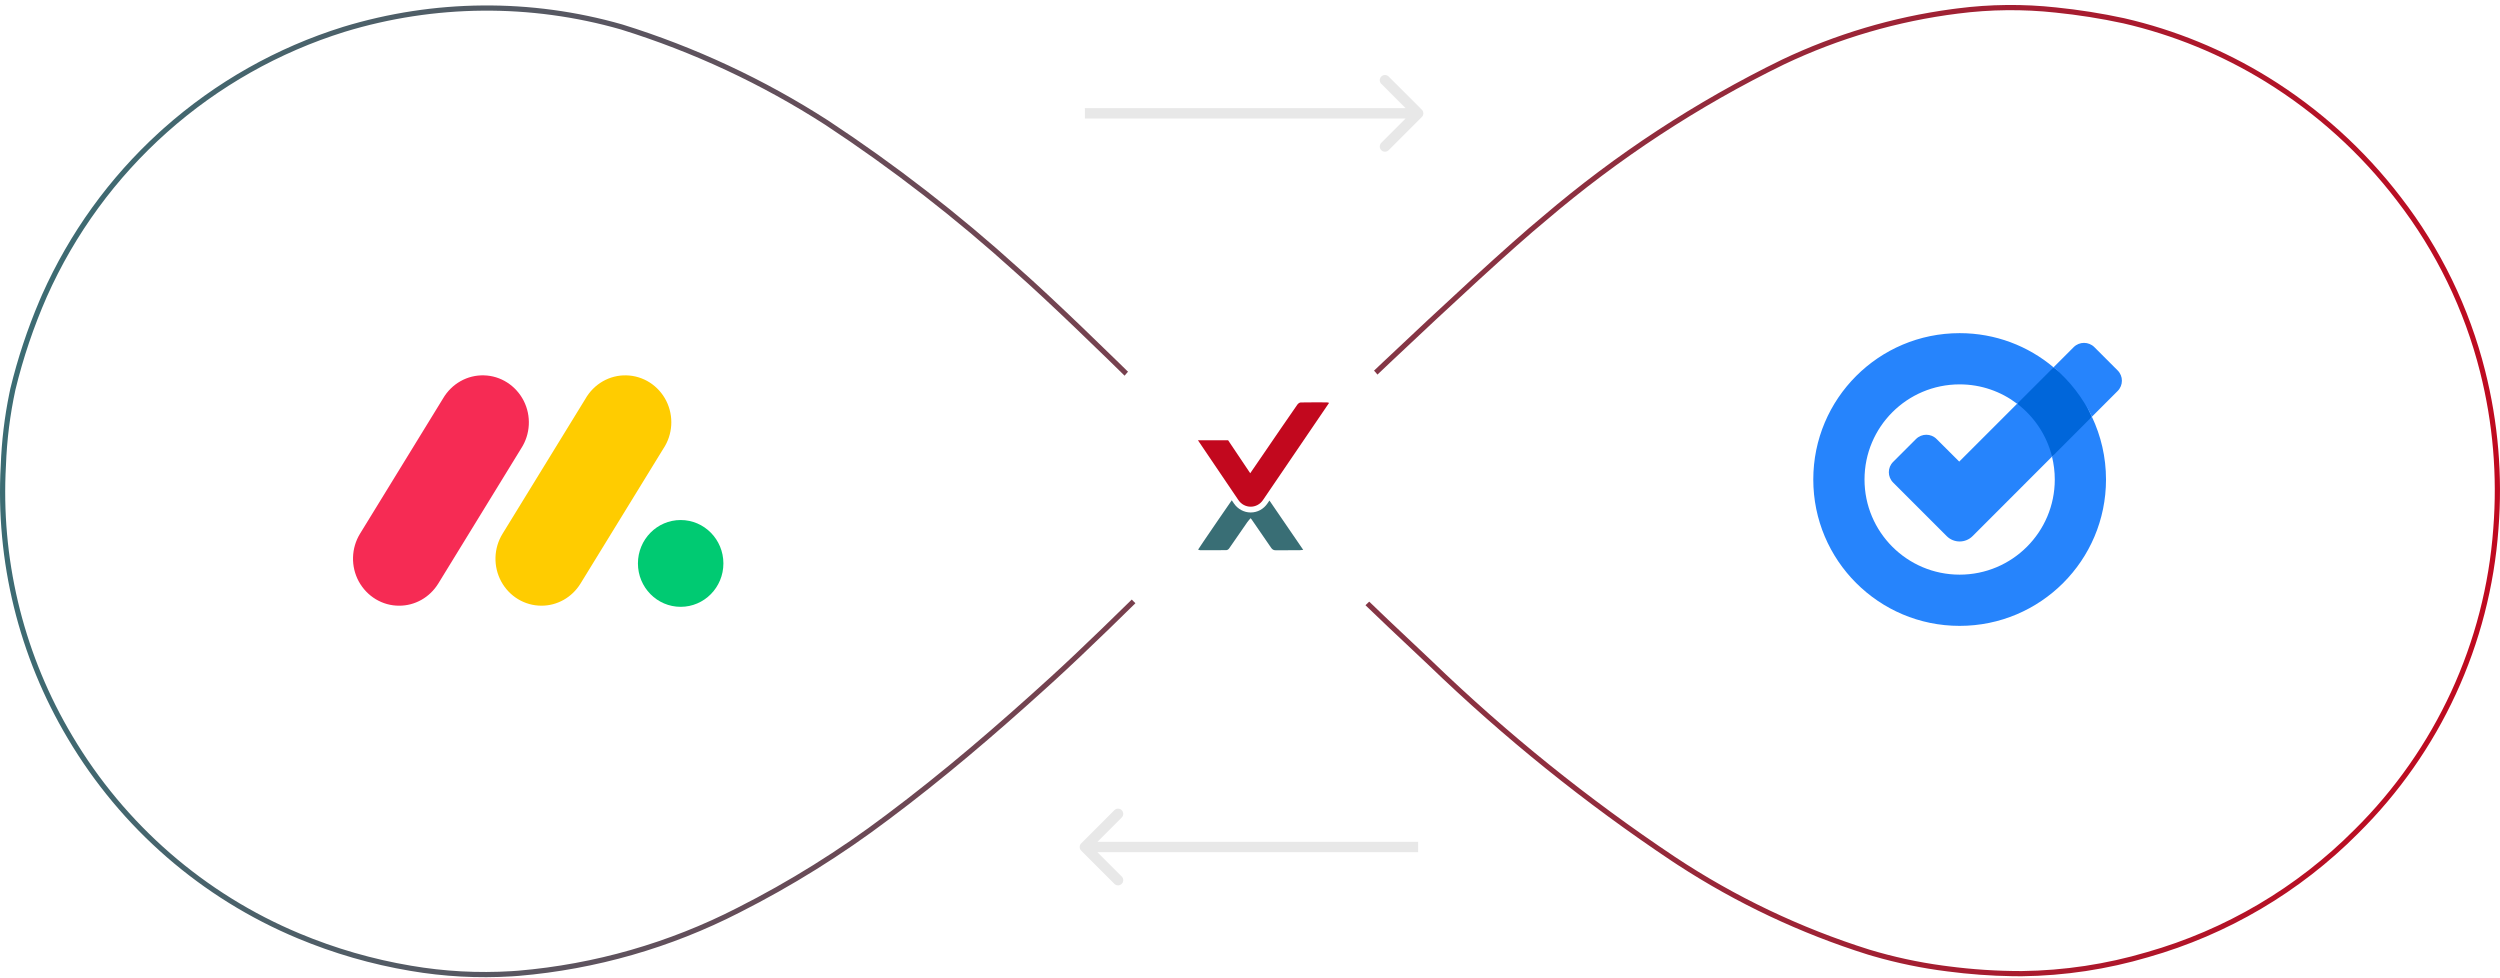 <svg width="432" height="169" viewBox="0 0 432 169" fill="none" xmlns="http://www.w3.org/2000/svg">
<path opacity="0.4" d="M186.835 145.727C186.483 146.078 186.483 146.648 186.835 147L192.562 152.727C192.914 153.079 193.484 153.079 193.835 152.727C194.187 152.376 194.187 151.806 193.835 151.454L188.744 146.363L193.835 141.272C194.187 140.921 194.187 140.351 193.835 139.999C193.484 139.648 192.914 139.648 192.562 139.999L186.835 145.727ZM245.055 146.363L245.055 145.463L187.471 145.463L187.471 146.363L187.471 147.263L245.055 147.263L245.055 146.363Z" fill="#C5C5C5"/>
<path opacity="0.4" d="M245.689 20.224C246.04 19.873 246.04 19.303 245.689 18.951L239.961 13.224C239.61 12.873 239.04 12.873 238.688 13.224C238.337 13.575 238.337 14.145 238.688 14.497L243.78 19.588L238.688 24.679C238.337 25.03 238.337 25.6 238.688 25.952C239.04 26.303 239.61 26.303 239.961 25.952L245.689 20.224ZM187.469 19.588L187.469 20.488L245.052 20.488L245.052 19.588L245.052 18.688L187.469 18.688L187.469 19.588Z" fill="#C5C5C5"/>
<path d="M59.299 4.641C75.002 -0.146 91.753 -0.29 107.535 4.227C120.088 8.125 132.055 13.709 143.108 20.825C154.732 28.486 165.75 37.029 176.066 46.378C187.995 56.914 213.491 82.673 215.676 84.925C212.916 87.535 193.219 107.58 182.216 117.607L180.485 119.179C171.82 127.019 162.954 134.603 153.59 141.599C145.489 147.72 136.857 153.104 127.798 157.686C115.909 163.781 102.947 167.499 89.637 168.632L88.461 168.714C82.585 169.077 76.684 168.758 70.879 167.762C64.206 166.638 57.683 164.753 51.438 162.146C34.829 155.219 20.899 143.11 11.723 127.62C3.245 113.402 -0.792 96.972 0.129 80.441C0.277 76.249 0.774 72.076 1.616 67.968L1.789 67.147C3.052 61.934 4.743 56.836 6.843 51.902L7.269 50.918C12.002 40.289 18.878 30.756 27.46 22.916L28.296 22.163C37.268 14.183 47.837 8.209 59.299 4.641ZM338.259 1.451C343.908 0.724 349.623 0.667 355.285 1.282C359.24 1.685 363.169 2.306 367.055 3.146C375.857 5.171 384.27 8.621 391.962 13.357C400.807 18.817 408.579 25.852 414.892 34.113C421.748 42.992 426.699 53.193 429.434 64.075C431.682 72.987 432.461 82.207 431.738 91.37C430.289 111.287 421.665 130 407.468 144.032C397.408 154.145 384.922 161.504 371.206 165.403C364.117 167.5 356.773 168.608 349.382 168.698L347.767 168.687C343.998 168.627 340.236 168.35 336.498 167.858C332.136 167.315 327.824 166.426 323.603 165.201L322.76 164.952C311.154 161.305 300.101 156.091 289.906 149.456L288.922 148.81C273.91 138.791 259.827 127.444 246.84 114.907C237.798 106.449 228.463 97.419 219.496 88.66L215.677 84.926C221.206 79.465 254.909 47.023 266.626 37.376C279.188 26.648 293.058 17.556 307.904 10.316C317.186 5.903 327.093 2.956 337.272 1.579L338.259 1.451ZM107.279 5.089C91.668 0.623 75.098 0.765 59.565 5.499C48.226 9.03 37.77 14.94 28.894 22.835C20.017 30.73 12.925 40.429 8.091 51.284C5.815 56.473 3.999 61.852 2.664 67.358C1.731 71.673 1.184 76.062 1.028 80.474L1.027 80.482V80.491C0.145 96.332 3.865 112.08 11.723 125.835L12.496 127.159L12.497 127.162C21.575 142.485 35.356 154.464 51.786 161.315C57.967 163.897 64.424 165.762 71.028 166.874H71.03C76.768 167.858 82.599 168.174 88.406 167.815L89.567 167.734C102.758 166.61 115.604 162.926 127.387 156.885L127.392 156.883C136.403 152.325 144.99 146.969 153.048 140.88L153.052 140.877C163.008 133.44 172.405 125.33 181.609 116.942C191.99 107.483 209.972 89.24 214.397 84.909C209.856 80.289 186.662 56.937 175.471 47.053L175.462 47.045C165.182 37.729 154.203 29.215 142.621 21.581C131.639 14.511 119.75 8.963 107.279 5.089ZM355.188 2.177C349.596 1.569 343.952 1.626 338.374 2.344H338.37C327.94 3.649 317.785 6.614 308.291 11.129C293.516 18.334 279.713 27.384 267.211 38.06L267.204 38.065L267.198 38.07C255.912 47.363 224.089 77.942 216.963 84.924C226.882 94.632 237.351 104.8 247.454 114.25L247.459 114.255L247.465 114.26C260.413 126.759 274.455 138.071 289.422 148.061C299.816 154.956 311.129 160.353 323.026 164.093C327.187 165.348 331.441 166.271 335.747 166.854L336.609 166.966L336.615 166.967C340.847 167.524 345.112 167.801 349.381 167.798C356.686 167.708 363.944 166.612 370.95 164.54L370.96 164.537C384.528 160.68 396.878 153.401 406.829 143.397L406.835 143.393C420.878 129.513 429.408 111.004 430.841 91.305V91.299C431.556 82.234 430.785 73.112 428.561 64.295V64.294C425.856 53.532 420.96 43.445 414.18 34.664L414.177 34.66C407.931 26.486 400.241 19.525 391.489 14.123V14.122C383.884 9.439 375.567 6.028 366.865 4.024V4.025C363.012 3.193 359.116 2.576 355.194 2.177H355.188Z" fill="url(#paint0_linear_1635_4930)"/>
<g filter="url(#filter0_d_1635_4930)">
<ellipse cx="216.261" cy="82.672" rx="28.792" ry="28.813" fill="white"/>
</g>
<path fill-rule="evenodd" clip-rule="evenodd" d="M219.018 86.99C218.341 87.985 217.284 88.556 216.118 88.556C214.964 88.556 213.877 87.967 213.21 86.982C213.096 86.812 212.974 86.633 212.85 86.447C211.194 88.827 209.565 91.228 207.929 93.624C207.635 94.055 207.352 94.493 207.031 94.975C207.193 95.024 207.28 95.072 207.366 95.072C208.882 95.077 210.398 95.085 211.914 95.063C212.074 95.061 212.284 94.928 212.382 94.787C213.446 93.269 214.49 91.734 215.547 90.211C215.707 89.979 215.909 89.779 216.111 89.542C216.211 89.669 216.253 89.718 216.29 89.771C217.409 91.393 218.533 93.013 219.642 94.643C219.847 94.943 220.068 95.092 220.437 95.086C221.823 95.066 223.211 95.08 224.597 95.075C224.766 95.075 224.933 95.044 225.197 95.018C223.221 92.129 221.291 89.31 219.359 86.489L219.018 86.99Z" fill="#396E75"/>
<path fill-rule="evenodd" clip-rule="evenodd" d="M229.667 69.615C229.482 69.572 229.391 69.531 229.299 69.531C228.549 69.529 227.798 69.525 227.047 69.525C226.282 69.525 225.517 69.53 224.752 69.545C224.556 69.549 224.314 69.74 224.182 69.918C223.738 70.514 218.833 77.7 218.412 78.316C217.665 79.407 216.917 80.497 216.039 81.776C214.07 78.848 212.215 76.073 212.215 76.073H207C207 76.073 211.677 82.984 213.991 86.405C214.51 87.173 215.315 87.557 216.118 87.557C216.92 87.557 217.722 87.175 218.242 86.411C222.05 80.812 225.858 75.214 229.666 69.615L229.667 69.615Z" fill="#C2081E"/>
<path d="M354.855 63.467L350.646 65.784L348.562 69.769L350.646 74.645L354.592 78.915L358.861 76.537L361.481 72.015L358.861 66.421L354.855 63.467Z" fill="#0066DA"/>
<path d="M338.556 79.764L348.561 69.759C351.505 71.994 353.67 75.201 354.591 78.904L340.863 92.642C339.629 93.876 337.625 93.876 336.391 92.642L327.135 83.385C326.143 82.394 326.143 80.796 327.135 79.814L331.08 75.869C332.072 74.878 333.67 74.878 334.651 75.869L338.556 79.764ZM365.921 64.002L361.905 59.986C360.924 59.005 359.315 59.005 358.334 59.986L354.854 63.466C357.636 65.793 359.902 68.707 361.48 72.015L365.921 67.573C366.913 66.592 366.913 64.984 365.921 64.002ZM355.066 82.859C355.066 91.944 347.701 99.299 338.627 99.299C329.553 99.299 322.188 91.944 322.188 82.859C322.188 73.775 329.542 66.42 338.627 66.42C342.36 66.42 345.8 67.665 348.561 69.769L354.854 63.476C350.463 59.784 344.808 57.568 338.627 57.568C324.656 57.568 313.336 68.889 313.336 82.859C313.336 96.83 324.656 108.151 338.627 108.151C352.598 108.151 363.918 96.83 363.918 82.859C363.918 78.985 363.038 75.302 361.48 72.015L354.591 78.914C354.894 80.179 355.066 81.504 355.066 82.859Z" fill="#2684FC"/>
<g clip-path="url(#clip0_1635_4930)">
<path d="M68.961 104.665C67.547 104.668 66.156 104.281 64.933 103.545C63.709 102.808 62.696 101.748 61.996 100.472C61.308 99.205 60.964 97.768 61.003 96.314C61.041 94.86 61.461 93.445 62.215 92.219L76.558 68.854C77.293 67.598 78.335 66.567 79.579 65.866C80.823 65.165 82.224 64.819 83.639 64.863C85.053 64.898 86.432 65.323 87.636 66.093C88.84 66.862 89.826 67.95 90.491 69.245C91.828 71.868 91.661 75.023 90.06 77.485L75.726 100.85C74.999 102.025 73.998 102.991 72.815 103.658C71.633 104.324 70.307 104.671 68.961 104.665V104.665Z" fill="#F62B54"/>
<path d="M93.564 104.664C90.671 104.664 88.009 103.059 86.611 100.48C85.924 99.217 85.582 97.784 85.62 96.334C85.659 94.883 86.077 93.472 86.83 92.25L101.146 68.938C101.869 67.665 102.908 66.615 104.154 65.898C105.4 65.182 106.808 64.824 108.232 64.862C111.15 64.928 113.793 66.621 115.13 69.269C116.458 71.917 116.264 75.091 114.614 77.547L100.301 100.859C99.576 102.029 98.579 102.991 97.402 103.655C96.225 104.32 94.905 104.667 93.564 104.664V104.664Z" fill="#FFCC00"/>
<path d="M117.619 104.86C121.697 104.86 125.003 101.503 125.003 97.361C125.003 93.219 121.697 89.861 117.619 89.861C113.54 89.861 110.234 93.219 110.234 97.361C110.234 101.503 113.54 104.86 117.619 104.86Z" fill="#00CA72"/>
</g>
<defs>
<filter id="filter0_d_1635_4930" x="183.869" y="51.159" width="64.786" height="64.825" filterUnits="userSpaceOnUse" color-interpolation-filters="sRGB">
<feFlood flood-opacity="0" result="BackgroundImageFix"/>
<feColorMatrix in="SourceAlpha" type="matrix" values="0 0 0 0 0 0 0 0 0 0 0 0 0 0 0 0 0 0 127 0" result="hardAlpha"/>
<feOffset dy="0.9"/>
<feGaussianBlur stdDeviation="1.8"/>
<feColorMatrix type="matrix" values="0 0 0 0 0.224 0 0 0 0 0.431 0 0 0 0 0.459 0 0 0 0.1 0"/>
<feBlend mode="normal" in2="BackgroundImageFix" result="effect1_dropShadow_1635_4930"/>
<feBlend mode="normal" in="SourceGraphic" in2="effect1_dropShadow_1635_4930" result="shape"/>
</filter>
<linearGradient id="paint0_linear_1635_4930" x1="431.999" y1="168.858" x2="-12.688" y2="122.458" gradientUnits="userSpaceOnUse">
<stop stop-color="#C2081E"/>
<stop offset="1" stop-color="#396E75"/>
</linearGradient>
<clipPath id="clip0_1635_4930">
<rect width="64" height="64" fill="white" transform="translate(61 52.859)"/>
</clipPath>
</defs>
</svg>
